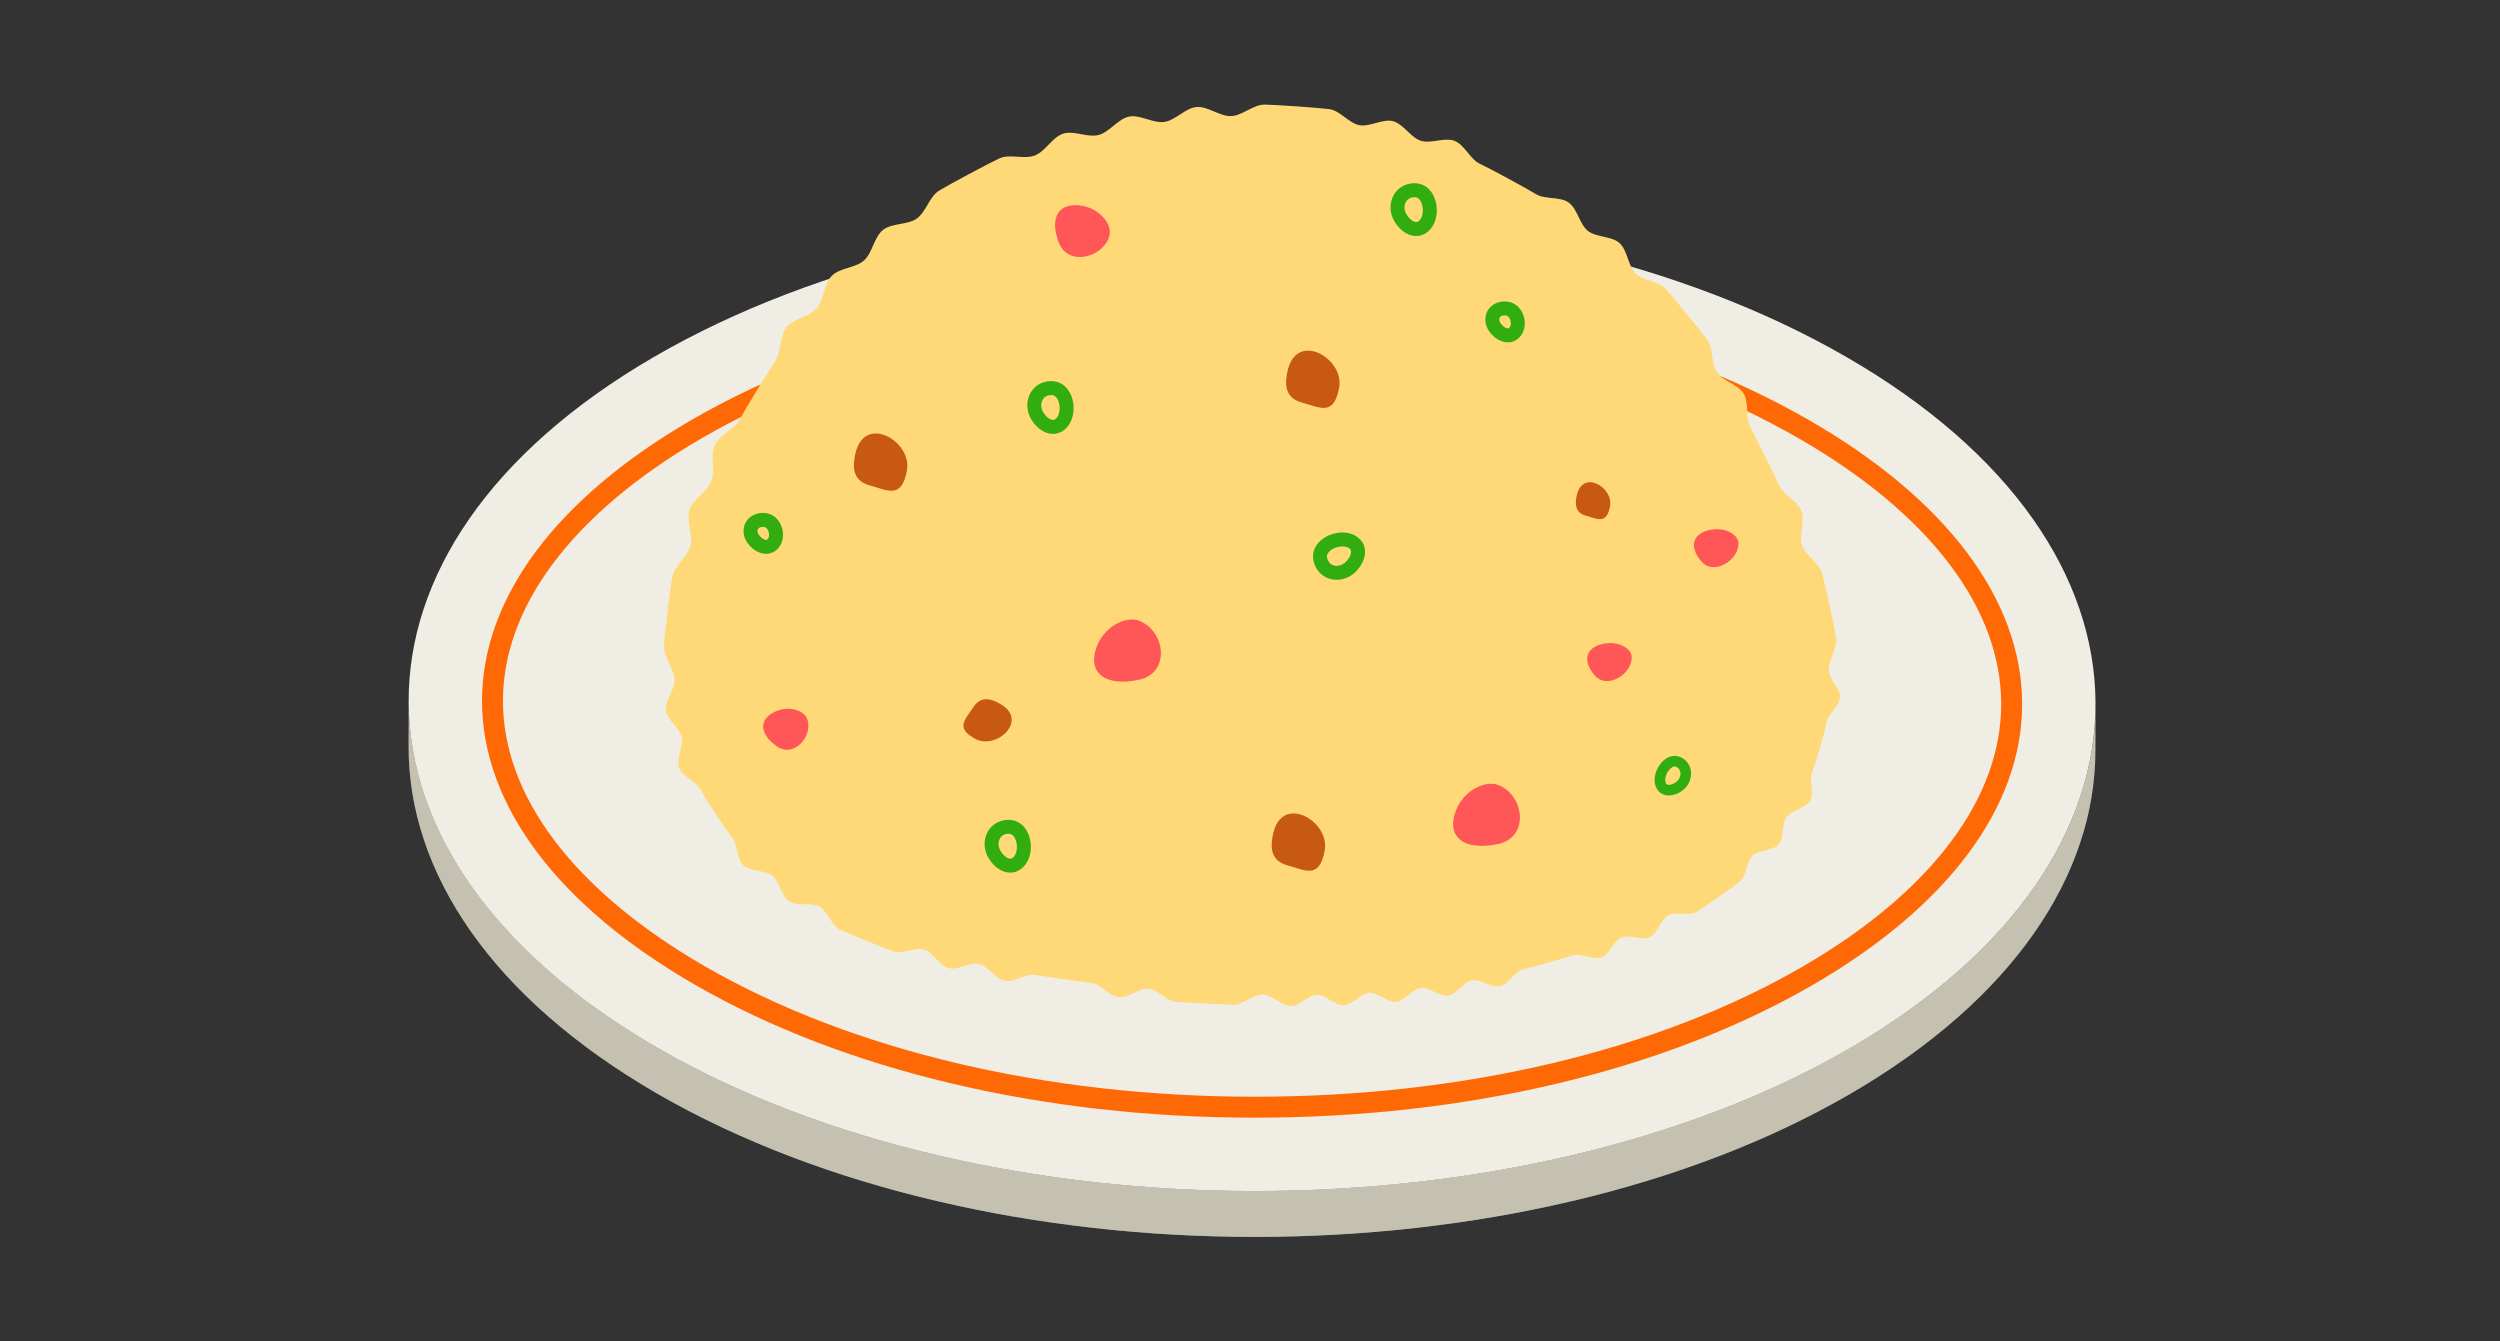 <svg width="123" height="66" viewBox="0 0 123 66" fill="none" xmlns="http://www.w3.org/2000/svg">
<rect x="0" y="0" width="123" height="66" fill="#333333" stroke="none"/>
<path d="M103.102 34.68L103.095 36.937C103.078 43.048 99.061 49.151 91.036 53.814C74.882 63.202 48.612 63.202 32.352 53.815C24.171 49.091 20.084 42.891 20.102 36.7L20.108 34.443C20.09 40.634 24.177 46.834 32.359 51.558C48.618 60.945 74.888 60.945 91.042 51.557C99.067 46.894 103.084 40.792 103.102 34.68Z" fill="#C4C1B1"/>
<mask id="mask0_3805_152640" style="mask-type:luminance" maskUnits="userSpaceOnUse" x="20" y="34" width="84" height="27">
<path d="M103.102 34.68L103.095 36.937C103.078 43.048 99.061 49.151 91.036 53.814C74.882 63.202 48.612 63.202 32.352 53.815C24.171 49.091 20.084 42.891 20.102 36.7L20.108 34.443C20.09 40.634 24.177 46.834 32.359 51.558C48.618 60.945 74.888 60.945 91.042 51.557C99.067 46.894 103.084 40.792 103.102 34.68Z" fill="white"/>
</mask>
<g mask="url(#mask0_3805_152640)">
<path d="M103.102 34.68L103.096 36.937C103.095 37.058 103.093 37.18 103.09 37.301L103.096 35.044C103.1 34.923 103.102 34.801 103.102 34.68Z" fill="#C4C1B1"/>
<path d="M103.095 35.045L103.088 37.302C103.066 38.097 102.975 38.892 102.816 39.682L102.823 37.425C102.981 36.635 103.072 35.84 103.095 35.045Z" fill="#C4C1B1"/>
<path d="M102.829 37.425L102.823 39.682C102.666 40.465 102.442 41.245 102.152 42.017L102.159 39.761C102.449 38.988 102.672 38.208 102.829 37.425Z" fill="#C4C1B1"/>
<path d="M102.155 39.762L102.148 42.019C101.85 42.813 101.482 43.601 101.043 44.377L101.049 42.121C101.488 41.344 101.856 40.556 102.155 39.762Z" fill="#C4C1B1"/>
<path d="M101.051 42.119L101.045 44.376C100.57 45.216 100.014 46.044 99.375 46.855L99.381 44.598C100.02 43.787 100.577 42.959 101.051 42.119Z" fill="#C4C1B1"/>
<path d="M99.381 44.6L99.374 46.856C98.629 47.804 97.771 48.728 96.801 49.624L96.807 47.367C97.777 46.471 98.635 45.547 99.381 44.6Z" fill="#C4C1B1"/>
<path d="M96.805 47.367L96.799 49.624C95.311 50.998 93.559 52.303 91.543 53.516L91.549 51.259C93.565 50.046 95.317 48.741 96.805 47.367Z" fill="#C4C1B1"/>
<path d="M91.549 51.259L91.543 53.516C91.376 53.616 91.207 53.716 91.036 53.815C88.268 55.424 85.203 56.757 81.941 57.814L81.948 55.557C85.209 54.5 88.275 53.167 91.043 51.558C91.213 51.459 91.382 51.359 91.549 51.259Z" fill="#C4C1B1"/>
<path d="M81.948 55.558L81.942 57.815C79.424 58.631 76.79 59.283 74.086 59.77L74.092 57.514C76.796 57.026 79.431 56.374 81.948 55.558Z" fill="#C4C1B1"/>
<path d="M74.092 57.513L74.085 59.77C72.346 60.083 70.578 60.329 68.793 60.507L68.799 58.25C70.584 58.072 72.353 57.826 74.092 57.513Z" fill="#C4C1B1"/>
<path d="M68.799 58.249L68.793 60.506C67.268 60.658 65.732 60.76 64.191 60.813L64.198 58.556C65.739 58.503 67.275 58.401 68.799 58.249Z" fill="#C4C1B1"/>
<path d="M64.197 58.556L64.191 60.813C62.776 60.861 61.358 60.867 59.941 60.832L59.948 58.575C61.364 58.611 62.782 58.604 64.197 58.556Z" fill="#C4C1B1"/>
<path d="M59.945 58.576L59.938 60.833C58.572 60.799 57.208 60.726 55.852 60.614L55.858 58.357C57.215 58.469 58.578 58.542 59.945 58.576Z" fill="#C4C1B1"/>
<path d="M55.861 58.358L55.854 60.615C54.5 60.503 53.154 60.353 51.82 60.164L51.827 57.907C53.16 58.096 54.507 58.246 55.861 58.358Z" fill="#C4C1B1"/>
<path d="M51.823 57.907L51.817 60.164C50.43 59.967 49.056 59.729 47.703 59.448L47.709 57.191C49.063 57.472 50.436 57.71 51.823 57.907Z" fill="#C4C1B1"/>
<path d="M47.714 57.191L47.707 59.448C46.239 59.143 44.793 58.79 43.379 58.387L43.385 56.13C44.8 56.533 46.245 56.887 47.714 57.191Z" fill="#C4C1B1"/>
<path d="M43.382 56.13L43.375 58.387C41.644 57.894 39.96 57.327 38.336 56.686L38.342 54.429C39.966 55.07 41.651 55.637 43.382 56.13Z" fill="#C4C1B1"/>
<path d="M38.346 54.428L38.34 56.685C36.232 55.853 34.226 54.896 32.352 53.815C24.171 49.091 20.084 42.891 20.102 36.7L20.108 34.443C20.09 40.634 24.177 46.834 32.359 51.558C34.232 52.639 36.238 53.596 38.346 54.428Z" fill="#C4C1B1"/>
</g>
<path d="M90.848 17.567C107.108 26.954 107.193 42.171 91.04 51.559C74.886 60.946 48.616 60.947 32.356 51.559C16.097 42.172 16.011 26.955 32.165 17.567C48.319 8.18 74.589 8.179 90.848 17.567Z" fill="#F0EEE4"/>
<path d="M61.737 54.474C51.367 54.474 41.665 52.169 34.419 47.986C27.856 44.196 24.238 39.406 24.23 34.497C24.224 29.633 27.778 24.887 34.237 21.133C41.432 16.953 51.102 14.65 61.468 14.65C71.838 14.65 81.54 16.955 88.786 21.138C95.349 24.928 98.967 29.719 98.974 34.627C98.981 39.491 95.427 44.237 88.967 47.991C81.773 52.171 72.102 54.474 61.737 54.474Z" stroke="#FF6905" stroke-width="1.031" stroke-miterlimit="10"/>
<path d="M62.23 5.146C62.762 5.153 64.887 5.303 65.401 5.369C65.928 5.436 66.364 6.062 66.874 6.158C67.396 6.257 68.024 5.833 68.528 5.96C69.043 6.09 69.403 6.765 69.898 6.923C70.404 7.085 71.078 6.742 71.564 6.932C72.059 7.125 72.335 7.839 72.809 8.058C73.29 8.282 75.116 9.27 75.561 9.547C76.012 9.827 76.746 9.659 77.175 9.962C77.609 10.268 77.711 11.029 78.122 11.357C78.537 11.688 79.286 11.606 79.678 11.956C80.075 12.31 80.094 13.077 80.468 13.449C80.845 13.824 81.598 13.823 81.952 14.214C82.31 14.609 83.674 16.271 83.989 16.695C84.308 17.124 84.177 17.88 84.472 18.318C84.771 18.762 85.51 18.91 85.784 19.361C86.064 19.82 85.865 20.561 86.119 21.023C86.378 21.495 87.31 23.384 87.521 23.865C87.739 24.361 88.44 24.642 88.629 25.132C88.825 25.64 88.499 26.332 88.664 26.829C88.837 27.347 89.508 27.695 89.647 28.196C89.795 28.727 90.257 30.85 90.334 31.356C90.418 31.908 89.941 32.499 89.977 33.002C90.008 33.447 90.553 33.876 90.535 34.305C90.516 34.748 89.936 35.125 89.866 35.551C89.796 35.985 89.328 37.589 89.157 37.989C88.987 38.387 89.274 39.024 89.057 39.403C88.844 39.777 88.157 39.839 87.901 40.194C87.65 40.541 87.797 41.225 87.507 41.554C87.224 41.873 86.539 41.799 86.221 42.1C85.913 42.393 85.94 43.094 85.6 43.37C85.27 43.637 83.832 44.647 83.46 44.874C83.098 45.095 82.461 44.83 82.077 45.035C81.704 45.236 81.56 45.922 81.167 46.107C80.784 46.288 80.176 45.959 79.775 46.126C79.384 46.289 79.178 46.958 78.771 47.108C78.373 47.254 77.794 46.873 77.382 47.007C76.979 47.137 75.349 47.599 74.929 47.702C74.516 47.804 74.217 48.436 73.794 48.526C73.377 48.614 72.855 48.156 72.429 48.233C72.01 48.308 71.674 48.92 71.247 48.984C70.826 49.047 70.332 48.559 69.904 48.61C69.482 48.661 69.112 49.253 68.682 49.293C68.257 49.332 67.787 48.818 67.357 48.846C66.932 48.874 66.532 49.446 66.102 49.463C65.675 49.48 65.231 48.942 64.799 48.948C64.371 48.954 63.943 49.505 63.511 49.5C63.042 49.495 62.582 48.937 62.113 48.926C61.644 48.916 61.159 49.452 60.69 49.435C60.22 49.419 58.335 49.325 57.868 49.295C57.397 49.264 56.967 48.681 56.5 48.644C56.03 48.605 55.514 49.111 55.048 49.064C54.578 49.018 54.168 48.42 53.704 48.364C53.235 48.308 51.385 48.045 50.925 47.968C50.458 47.891 49.901 48.349 49.444 48.26C48.979 48.17 48.628 47.535 48.175 47.432C47.712 47.328 47.13 47.752 46.681 47.635C46.222 47.515 45.914 46.859 45.471 46.725C45.017 46.587 44.406 46.967 43.969 46.814C43.52 46.657 41.753 45.94 41.334 45.742C40.903 45.538 40.726 44.833 40.32 44.609C39.903 44.377 39.224 44.608 38.836 44.353C38.437 44.092 38.365 43.369 37.999 43.082C37.624 42.788 36.918 42.899 36.58 42.577C36.236 42.249 36.3 41.525 35.997 41.167C35.691 40.805 34.682 39.285 34.469 38.859C34.258 38.439 33.577 38.222 33.415 37.769C33.258 37.33 33.641 36.718 33.531 36.247C33.426 35.793 32.812 35.421 32.753 34.936C32.697 34.475 33.2 33.958 33.188 33.468C33.173 32.91 32.641 32.34 32.669 31.771C32.697 31.214 32.971 28.938 33.076 28.379C33.18 27.83 33.829 27.402 33.969 26.852C34.108 26.31 33.747 25.614 33.921 25.074C34.093 24.542 34.79 24.2 34.996 23.672C35.199 23.151 34.924 22.415 35.161 21.901C35.395 21.394 36.126 21.138 36.392 20.639C36.654 20.146 37.807 18.256 38.128 17.793C38.445 17.334 38.345 16.552 38.692 16.109C39.035 15.67 39.805 15.594 40.176 15.172C40.544 14.754 40.534 13.966 40.929 13.567C41.321 13.172 42.093 13.188 42.511 12.814C42.924 12.443 43.006 11.66 43.445 11.311C43.879 10.966 44.644 11.076 45.103 10.755C45.556 10.437 45.729 9.669 46.207 9.376C46.678 9.087 48.668 8.024 49.177 7.79C49.678 7.561 50.396 7.852 50.918 7.649C51.431 7.451 51.776 6.746 52.309 6.575C52.712 6.445 53.209 6.639 53.665 6.669C53.799 6.679 53.93 6.673 54.054 6.641C54.585 6.504 55.007 5.844 55.557 5.735C56.095 5.629 56.73 6.078 57.286 5.999C57.828 5.923 58.318 5.313 58.876 5.265C59.422 5.217 60.008 5.732 60.57 5.712C61.118 5.693 61.667 5.138 62.23 5.146Z" fill="#FFD978"/>
<path d="M56.025 30.533C57.334 31.015 57.627 33.128 56.006 33.452C54.385 33.776 53.574 33.128 53.899 31.993C54.223 30.858 55.371 30.292 56.025 30.533Z" fill="#FF5757"/>
<path d="M54.59 11.576C54.329 12.656 52.556 13.152 52.091 11.93C51.627 10.708 52.088 9.995 53.096 10.104C54.104 10.213 54.721 11.035 54.59 11.576Z" fill="#FF5757"/>
<path d="M85.531 26.71C85.573 27.532 84.335 28.351 83.711 27.625C83.087 26.899 83.279 26.279 84.069 26.085C84.859 25.891 85.51 26.299 85.531 26.71Z" fill="#FF5757"/>
<path d="M80.281 32.313C80.323 33.136 79.085 33.955 78.461 33.229C77.837 32.502 78.029 31.882 78.819 31.688C79.609 31.495 80.26 31.902 80.281 32.313Z" fill="#FF5757"/>
<path d="M73.689 38.615C74.998 39.097 75.291 41.21 73.67 41.534C72.049 41.858 71.238 41.21 71.563 40.075C71.887 38.94 73.035 38.374 73.689 38.615Z" fill="#FF5757"/>
<path d="M39.715 35.367C40.025 36.204 39.067 37.322 38.212 36.713C37.358 36.103 37.346 35.422 38.065 35.048C38.784 34.673 39.561 34.949 39.715 35.367Z" fill="#FF5757"/>
<path d="M66.457 27.888C65.973 28.372 65.143 28.265 64.962 27.539C64.78 26.814 65.868 26.33 66.473 26.633C66.986 26.889 66.88 27.465 66.457 27.888Z" stroke="#32AD10" stroke-width="0.688" stroke-miterlimit="10"/>
<path d="M51.039 20.468C50.68 19.886 50.975 19.102 51.723 19.093C52.471 19.083 52.691 20.254 52.257 20.773C51.889 21.213 51.353 20.977 51.039 20.468Z" stroke="#32AD10" stroke-width="0.688" stroke-miterlimit="10"/>
<path d="M68.91 10.732C68.551 10.15 68.846 9.367 69.594 9.357C70.342 9.348 70.562 10.518 70.128 11.037C69.761 11.477 69.225 11.242 68.91 10.732Z" stroke="#32AD10" stroke-width="0.688" stroke-miterlimit="10"/>
<path d="M48.938 42.053C48.578 41.471 48.873 40.687 49.621 40.678C50.369 40.668 50.589 41.839 50.156 42.358C49.788 42.798 49.252 42.562 48.938 42.053Z" stroke="#32AD10" stroke-width="0.688" stroke-miterlimit="10"/>
<path d="M82.583 38.712C83.017 38.422 83.092 37.765 82.606 37.503C82.119 37.241 81.575 37.995 81.681 38.511C81.772 38.949 82.203 38.965 82.583 38.712Z" stroke="#32AD10" stroke-width="0.524" stroke-miterlimit="10"/>
<path d="M73.554 16.111C73.258 15.699 73.472 15.163 74.059 15.174C74.647 15.185 74.847 16.001 74.519 16.351C74.24 16.647 73.813 16.471 73.554 16.111Z" stroke="#32AD10" stroke-width="0.688" stroke-miterlimit="10"/>
<path d="M37.058 26.516C36.762 26.105 36.976 25.568 37.563 25.579C38.151 25.59 38.351 26.406 38.023 26.756C37.744 27.052 37.317 26.876 37.058 26.516Z" stroke="#32AD10" stroke-width="0.688" stroke-miterlimit="10"/>
<path d="M62.629 41.065C63.04 39.008 65.432 40.386 65.177 41.83C64.922 43.274 64.221 42.816 63.328 42.571C62.401 42.316 62.544 41.49 62.629 41.065Z" fill="#C75910"/>
<path d="M49.195 34.622C50.648 35.428 49.033 36.901 48.005 36.362C46.977 35.822 47.491 35.403 47.891 34.788C48.306 34.15 48.895 34.456 49.195 34.622Z" fill="#C75910"/>
<path d="M42.074 22.371C42.486 20.314 44.878 21.691 44.623 23.135C44.368 24.58 43.666 24.122 42.773 23.876C41.846 23.622 41.989 22.796 42.074 22.371Z" fill="#C75910"/>
<path d="M63.34 18.296C63.751 16.238 66.143 17.616 65.888 19.06C65.633 20.504 64.932 20.046 64.039 19.801C63.112 19.546 63.255 18.72 63.34 18.296Z" fill="#C75910"/>
<path d="M77.572 24.4C77.837 23.074 79.379 23.962 79.215 24.893C79.05 25.824 78.598 25.529 78.022 25.371C77.425 25.207 77.517 24.674 77.572 24.4Z" fill="#C75910"/>
</svg>
